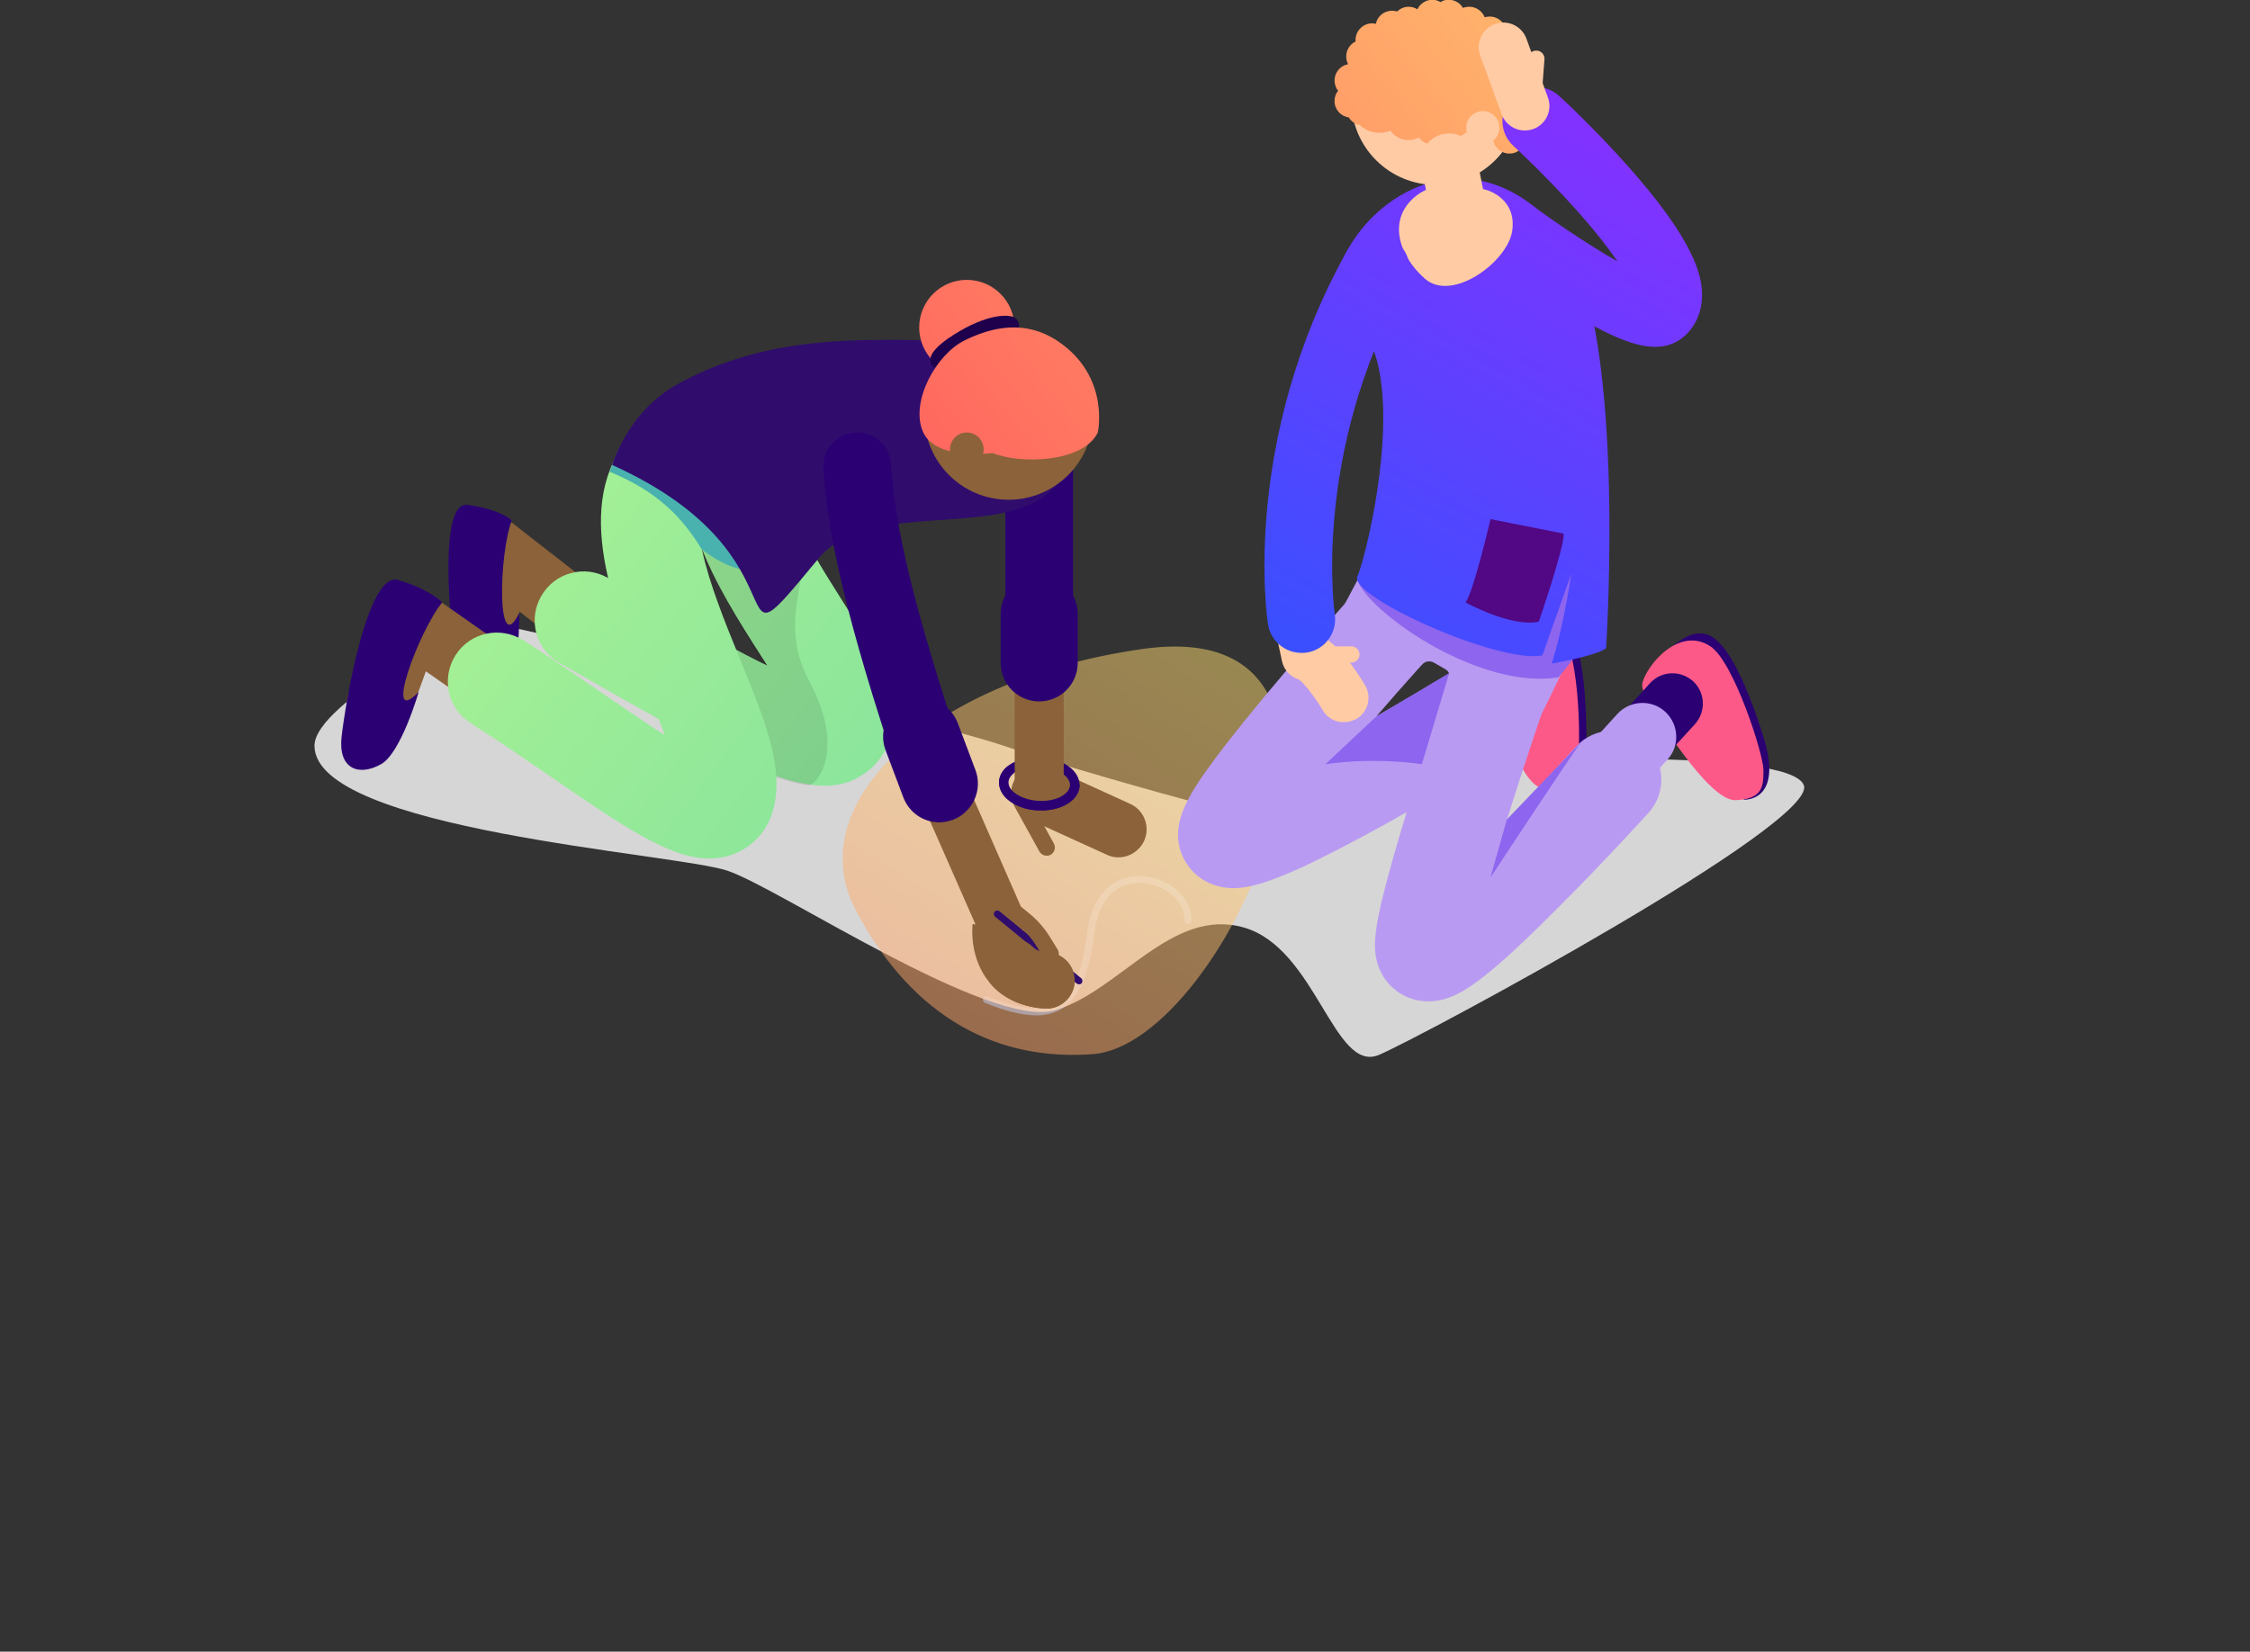 <svg xmlns="http://www.w3.org/2000/svg" viewBox="0 0 963.7 707.6"><rect x="0" y="0" width="963.7" height="707.6" fill="#333333" stroke="none"/><path fill="#5C96DB" d="M443.9 435c-5.8 0-12.9-1.7-21.9-5.3-.8-.3-1.2-1.2-.9-1.9.3-.8 1.2-1.2 1.9-.9 14.7 5.7 23.6 6.6 29.9 2.8 6.7-4 10.7-13.5 12.7-29.9 2.3-19.2 13.9-25.2 24.1-24.4 10.3.8 21 8.6 20.6 19 0 .8-.7 1.5-1.6 1.4-.8 0-1.5-.7-1.4-1.6.3-7.7-8-15.1-17.8-15.9-11.3-.9-19.1 7.3-20.8 21.8-2.1 17.4-6.6 27.6-14.1 32.2-3.1 1.8-6.6 2.7-10.7 2.7z"/><path opacity=".8" fill="#FFF" d="M134.7 319.5c0 36.1 154.7 46.1 176.8 53.5 22.1 7.3 112.7 68.2 140.5 59.8 27.8-8.4 50-44.4 80.9-35.4s38.5 62.8 57.8 54.5c19.3-8.3 188.1-99.2 181.9-115.5-6.2-16.4-133.2-10.2-133.2-10.2l-106.5 23.2s-64.9-16.9-103-29.9c-38.1-13-224.7-53.8-224.7-53.8s-70.5 34.9-70.5 53.8z"/><linearGradient id="a" gradientUnits="userSpaceOnUse" x1="203.398" y1="-54.828" x2="511.398" y2="443.172" gradientTransform="matrix(1 0 0 -1 0 710)"><stop offset="0" stop-color="#ff3456"/><stop offset="1" stop-color="#ffdf73"/></linearGradient><path opacity=".5" fill="url(#a)" d="M489.6 278c-89.1 12.5-147.9 65.3-122.9 112.3s61.7 64.3 101.4 61.3c57.6-4.3 137.4-189.9 21.5-173.6z"/><path fill="#8B6239" d="M250.7 280.2c-3 0-6-1-8.6-3L222.5 262l-.3 3.3c-.7 7.7-7.5 13.4-15.2 12.7-7.7-.7-13.4-7.5-12.7-15.2l2.6-28.9c.5-5.1 3.7-9.6 8.4-11.6s10.1-1.4 14.2 1.8l39.9 31.1c6.1 4.8 7.2 13.5 2.4 19.6-2.8 3.6-6.9 5.4-11.1 5.4z"/><path fill="#2B0073" d="M219.2 223c-5.5 14.1-6.6 59.7 3.2 39.6 0 0 .4 27.1-6.3 34.4-7.6 8.2-16.9 7.6-19.7-5.8s-9.9-76.9 3.9-74.9c14.7 2.1 18.9 6.7 18.9 6.7z"/><path fill="#8B6239" d="M162.5 315.8c-1.6 0-3.2-.3-4.8-.9-7.3-2.6-11-10.7-8.4-17.9l13.2-36.1c1.5-4.1 4.8-7.3 8.9-8.6 4.1-1.3 8.7-.6 12.2 1.9l43.4 30.4c6.3 4.4 7.9 13.2 3.4 19.5s-13.2 7.9-19.5 3.4l-28.5-19.9-6.9 19c-1.9 5.7-7.3 9.2-13 9.2zm285.8 50.8c-1.2 0-2.4-.6-3.1-1.8l-9.9-17.9c-.9-1.7-.3-3.8 1.4-4.8 1.7-.9 3.8-.3 4.8 1.4l9.9 17.9c.9 1.7.3 3.8-1.4 4.8-.6.3-1.2.4-1.7.4z"/><path fill="#8B6239" d="M479.1 367.3c-1.7 0-3.4-.3-5-1.1l-34-15.5c-6-2.7-8.7-9.9-5.9-15.9 2.7-6 9.9-8.7 15.9-5.9l34 15.5c6 2.7 8.7 9.9 5.9 15.9-2 4.3-6.4 7-10.9 7z"/><path fill="#2B0073" d="M446 347.2h-1.4c-4.4-.2-8.6-1.5-11.7-3.7-3.4-2.3-5.1-5.4-5-8.6.3-6.4 8.2-11 17.8-10.5 4.4.2 8.6 1.5 11.7 3.7 3.4 2.3 5.1 5.4 5 8.6-.3 6-7.4 10.5-16.4 10.5zm-1.7-18.9c-6.7 0-12.3 3-12.5 6.8-.1 2.4 2 4.3 3.3 5.1 2.5 1.7 5.9 2.8 9.6 3 7.2.4 13.4-2.7 13.6-6.7.1-2.4-2-4.3-3.3-5.1-2.5-1.7-5.9-2.8-9.6-3-.3 0-.7-.1-1.1-.1z"/><path fill="#8B6239" d="M448.3 432.1h-.8c-12.6-.9-19.9-6.5-23.7-11.2-8.6-10.4-7.4-23.5-7.2-25l23.8 2.8v-.2c-.1 1.2 0 5 1.9 7.1 1.2 1.4 3.5 2.3 6.8 2.5 6.6.4 11.6 6.2 11.2 12.8-.5 6.3-5.8 11.2-12 11.2z"/><path fill="#8B6239" d="M428.5 404.8c-4 0-7.9-2.3-9.6-6.3L391.4 336c-2.3-5.3.1-11.5 5.4-13.8 5.3-2.3 11.5.1 13.8 5.4l27.4 62.5c2.3 5.3-.1 11.5-5.4 13.8-1.3.6-2.7.9-4.1.9zm16.6-57.7c-5.8 0-10.5-4.7-10.5-10.5v-63.1c0-5.8 4.7-10.5 10.5-10.5s10.5 4.7 10.5 10.5v63.1c0 5.8-4.7 10.5-10.5 10.5z"/><path fill="#2B0073" d="M445.1 280.2c-8 0-14.5-6.5-14.5-14.5v-79c0-8 6.5-14.5 14.5-14.5s14.5 6.5 14.5 14.5v79c0 8-6.5 14.5-14.5 14.5z"/><linearGradient id="b" gradientUnits="userSpaceOnUse" x1="796.281" y1="95.023" x2="160.313" y2="579.499" gradientTransform="matrix(1 0 0 -1 0 710)"><stop offset="0" stop-color="#45c8ab"/><stop offset="1" stop-color="#b3f692"/></linearGradient><path fill="url(#b)" d="M353.2 336.6c-21.4 0-52.6-17.8-106-48.3l-7.6-4.3c-10.1-5.7-13.6-18.6-7.8-28.6 5.7-10.1 18.6-13.6 28.6-7.8l7.6 4.3c22 12.6 41 23.4 56.7 31.3 1.4.7 2.7 1.3 3.9 1.9l-2.7-4.2c-9.4-14.7-20-31.4-26.2-48.2-11.4-30.6-2.7-49.5 6.5-60 7.7-8.7 21-9.5 29.6-1.8 8.7 7.7 9.5 21 1.8 29.6-3.1 3.5-.5 12.4 1.4 17.4 4.7 12.6 14.1 27.3 22.3 40.3 10.4 16.4 18.6 29.3 20.6 41.3 3 18.5-5.8 27.8-11.4 31.7-5 3.7-10.7 5.4-17.3 5.4z"/><path opacity=".1" d="M314.6 277.7l15.3 54.6s13.6 4.4 16.8 4 15.7-15 0-44.3c-15.7-29.3 4.9-48.4-5.9-69.4-10.8-21-41.4 3.7-41.4 3.7l1.3 9.1c4.4 12 14.9 29.9 25.8 48.3l-11.9-6z"/><linearGradient id="c" gradientUnits="userSpaceOnUse" x1="773.223" y1="64.754" x2="137.255" y2="549.23" gradientTransform="matrix(1 0 0 -1 0 710)"><stop offset="0" stop-color="#45c8ab"/><stop offset="1" stop-color="#b3f692"/></linearGradient><path fill="url(#c)" d="M303.9 367.8c-9.9 0-19.8-4.6-28.7-9.5-11-6.1-23.9-15-38.8-25.2-9.2-6.3-18.7-12.9-28.8-19.4-2-1.3-4.1-2.6-6.1-4-9.8-6.2-12.6-19.2-6.4-29 6.2-9.8 19.2-12.6 29-6.4 2.2 1.4 4.3 2.8 6.5 4.2 10.5 6.9 20.6 13.8 29.6 20 7.9 5.4 16.7 11.5 24.6 16.5-2.1-5.7-4.6-11.6-6.8-17.1-15-36.6-33.6-82.2-7.7-111.4 7.7-8.7 21-9.5 29.6-1.8 8.7 7.7 9.5 21 1.8 29.6-2.9 3.2-3.2 10.9-.9 21.7 3 14 9.6 30.3 16 46 8.5 20.8 15.8 38.7 15.8 53.8 0 18-9.6 25.7-15.3 28.7-4.4 2.3-8.9 3.3-13.4 3.3z"/><path fill="#49B2AF" d="M300.6 235.4c32.3 24.4 40.3-8.8 40.1-12.8l-4.9-26.8-70.9-3.3-3.8 9.6c20.7 8.5 31.1 19.6 39.5 33.3z"/><path fill="#300C6D" d="M262.2 199.2c88.5 39.9 42.6 95.4 88.5 39.9 27-32.7 111.8 5.5 108.5-57.5-1.2-22.4-23.6-36-75.7-36-24.2 0-59.9.2-94 19.4-20.7 11.7-27.3 34.2-27.3 34.2z"/><circle fill="#8B6239" cx="432" cy="178" r="36.1"/><linearGradient id="d" gradientUnits="userSpaceOnUse" x1="210.291" y1="412.379" x2="767.291" y2="842.379" gradientTransform="matrix(1 0 0 -1 0 710)"><stop offset="0" stop-color="#ff3456"/><stop offset="1" stop-color="#ffdf73"/></linearGradient><circle fill="url(#d)" cx="414.1" cy="140.3" r="20.4"/><path fill="#2B0073" d="M395.9 334c-6.1 0-11.8-3.9-13.8-10-23.3-70.7-27.9-101.1-29.4-123.3-.5-8 5.5-14.9 13.5-15.4s14.9 5.5 15.4 13.5c1.4 20.4 5.7 48.5 28 116.2 2.5 7.6-1.6 15.8-9.2 18.3-1.4.4-3 .7-4.5.7z"/><path fill="#1E004C" d="M402.6 158.7c-4.3-1.5-8.8-6 5.9-15.3s23.8-8.7 26-7.4c1.3.8 2.8 2.9 1.4 6.1-1.3 3.2-33.3 16.6-33.3 16.6z"/><linearGradient id="e" gradientUnits="userSpaceOnUse" x1="233.129" y1="382.799" x2="790.129" y2="812.799" gradientTransform="matrix(1 0 0 -1 0 710)"><stop offset="0" stop-color="#ff3456"/><stop offset="1" stop-color="#ffdf73"/></linearGradient><path fill="url(#e)" d="M425.2 194.1c11.5 4.8 38.7 4.2 45-8.8 0 0 5.4-23.8-16.9-39-14.2-9.6-28.6-6.2-40.3-.4-11.7 5.8-23 25.5-17.9 38.6 5.1 13.1 30.1 9.6 30.1 9.6z"/><circle fill="#8B6239" cx="414.1" cy="192.5" r="7.2"/><path fill="#2B0073" d="M445.1 300.5c-9.1 0-16.5-7.4-16.5-16.5v-21c0-9.1 7.4-16.5 16.5-16.5s16.5 7.4 16.5 16.5v21c0 9.1-7.4 16.5-16.5 16.5zm-42.8 51.8c-6.7 0-12.9-4.1-15.4-10.7l-7.6-20.2c-3.2-8.5 1.1-18 9.6-21.3 8.5-3.2 18 1.1 21.3 9.6l7.6 20.2c3.2 8.5-1.1 18-9.6 21.3-2 .7-4 1.1-5.9 1.1zm43.7-5.1h-1.4c-4.4-.2-8.6-1.5-11.7-3.7-3.4-2.3-5.1-5.4-5-8.6.1-2.4 1.3-4.6 3.4-6.4.8-.7 2.1-.6 2.8.2.7.8.6 2.1-.2 2.8-.9.7-1.9 2-2 3.5-.1 2.4 2 4.3 3.3 5.1 2.5 1.7 5.9 2.8 9.6 3 7.2.4 13.4-2.7 13.6-6.7.1-1.1 1-1.9 2.1-1.9 1.1.1 2 1 1.9 2.1-.3 6.1-7.4 10.6-16.4 10.6z"/><path fill="#300C6D" d="M462.2 421.7c-.3 0-.7-.1-1-.3l-35-28.7c-.6-.5-.7-1.5-.2-2.1.5-.6 1.5-.7 2.1-.2l35 28.7c.6.5.7 1.5.2 2.1-.2.3-.6.5-1.1.5z"/><path fill="#8B6239" d="M448.3 432.1h-.8c-9.3-.6-16.8-3.9-22.3-9.6-4.6-4.8-4.4-12.4.3-17 4.8-4.6 12.4-4.4 17 .3 1.3 1.3 3.5 2.1 6.6 2.3 6.6.4 11.6 6.2 11.2 12.8-.5 6.3-5.8 11.2-12 11.2z"/><path fill="#8B6239" d="M450.1 412.2c-1.2 0-2.3-.6-3-1.7l-3.2-5.2c-2-3.3-4.5-6.2-7.5-8.6l-3.3-2.7c-1.5-1.2-1.7-3.4-.5-4.9 1.2-1.5 3.4-1.7 4.9-.5l3.3 2.7c3.6 2.9 6.6 6.4 9 10.3l3.2 5.2c1 1.6.5 3.8-1.2 4.8-.5.4-1.1.6-1.7.6z"/><path fill="#2B0073" d="M189.4 258.1c-9.7 11.7-25.8 54.4-10.1 38.4 0 0-7.5 26.1-16.1 30.9-9.7 5.4-18.4 1.9-16.9-11.7s11-71.3 24.3-67.2c14 4.2 18.8 9.6 18.8 9.6zm526.9 18.8c4.6-3.7 10.2-7.4 16.2-4.5 6 2.8 14 15.3 22.8 43.3 8.8 28-8.4 26.9-8.4 26.9L728 290.8l-11.7-13.9z"/><path fill="#FD5988" d="M707.5 302.9s23.8 40.3 35.8 39.9 12-6.3 12-13-12.7-46.3-22.7-52.9c-13.6-9-27.7 8.6-29.2 16-.6 3 4.1 10 4.1 10z"/><path fill="#2B0073" d="M653.5 266.5c5.4-2.2 11.9-4.1 16.8.4s8.9 18.7 9.2 48.1c.3 29.4-15.9 23.2-15.9 23.2l-3-55-7.1-16.7z"/><path fill="#FD5988" d="M637.5 288.9s11.1 45.5 22.6 48.7 13.3-2.6 15.3-8.9c1.9-6.4 1.4-47.9-6.3-57.3-10.4-12.6-29 .1-32.6 6.8-1.4 2.6 1 10.7 1 10.7z"/><path fill="#2B0073" d="M703.4 328.7c-3.1 0-6.2-1.1-8.7-3.4-5.3-4.8-5.7-13-.9-18.4l12.9-14.2c4.8-5.3 13-5.7 18.4-.9 5.3 4.8 5.7 13 .9 18.4l-13 14.2c-2.5 2.8-6.1 4.3-9.6 4.3z"/><path fill="#B99AF2" d="M690.5 344.4c-3.5 0-7-1.2-9.7-3.8-5.9-5.4-6.4-14.6-1-20.5l12.9-14.2c5.4-5.9 14.6-6.4 20.5-1s6.4 14.6 1 20.5l-12.9 14.2c-2.9 3.2-6.8 4.8-10.8 4.8z"/><circle fill="#FFCBA5" cx="614.9" cy="43.1" r="36.1"/><path fill="#B99AF2" d="M528.3 380.5c-2.4 0-4.6-.3-6.8-.9-6.2-1.7-11.2-5.7-14.2-11.2-7.3-13.8 1-27 12.7-42.8 7.1-9.6 17.2-22.1 30-37.2 21.6-25.3 43.5-49.1 44.4-50.1 7.9-8.5 21.1-9.1 29.7-1.2 8.5 7.9 9.1 21.1 1.2 29.7-11.8 12.9-24.3 26.8-35.8 40.1 10.6-6.1 21.4-12.5 31.5-18.6 9.9-6.1 22.8-2.9 28.9 7 6.1 9.9 2.9 22.8-7 28.9-1 .6-23.8 14.5-48.5 28.3-14.8 8.2-27.2 14.6-36.8 19.1-13.6 6.1-22.2 8.9-29.3 8.9z"/><path fill="#B99AF2" d="M611.9 429c-1 0-2-.1-3.1-.2-7.3-.9-13.6-5.3-17-11.7-4.4-8.2-3.9-17 2.4-40.5 3.2-12.1 8-28.1 14.2-47.6 10.6-32.9 21.9-65.1 22-65.4 3.9-10.9 15.8-16.7 26.8-12.8 10.9 3.9 16.7 15.8 12.8 26.8-8.5 24.2-17.5 50.9-24.6 73.7 9.8-10.1 20.2-21.1 29.6-31.4 7.8-8.6 21.1-9.2 29.7-1.4 8.6 7.8 9.2 21.1 1.4 29.7-.7.8-17.6 19.4-36.2 38.1-11.1 11.2-20.4 20.2-27.8 26.6-11.9 10.3-20.6 16.1-30.2 16.1zm19.1-24z"/><path fill="#B99AF2" d="M641.3 317.5c-2.5 0-5-.4-7.4-1.3-10-3.8-15.6-14.4-13-24.8v-.1c.5-1.9-.3-3.8-2-4.7l-4.7-2.7c-1.7-1-3.9-.6-5.2.8-7.1 7.9-19 9.2-27.6 3.1-8.7-6.1-11.5-17.7-6.5-27l16.5-31.1c2.6-4.8 6.9-8.5 12.1-10.1.5-.2 12.7-4.1 26.2-7.3 25.2-6 38.2-5.9 47.8.4 6.2 4.1 10.1 10.6 10.8 17.9.6 6.3-.1 15.1-14.4 46.8-6.8 14.9-13.5 28.3-13.8 28.8-3.8 7.1-11.1 11.3-18.8 11.3zm5.1-85.6z"/><path fill="#8D65EE" d="M582.1 250.1c7.1 14.1 52 45.3 85.3 40.1 0 0 15.5-17.1 15.9-27.6.4-10.4-6.4-33.9-6.4-33.9l-94.8 21.4z"/><linearGradient id="f" gradientUnits="userSpaceOnUse" x1="236.554" y1="378.36" x2="793.554" y2="808.36" gradientTransform="matrix(1 0 0 -1 0 710)"><stop offset="0" stop-color="#ff3456"/><stop offset="1" stop-color="#ffdf73"/></linearGradient><path fill="url(#f)" d="M658 38.3c0-2.2-1-4.2-2.7-5.5.1-.5.2-1 .2-1.5 0-2.9-1.7-5.3-4.2-6.4.6-1 1-2.3 1-3.6 0-3.9-3.2-7.1-7.1-7.1 0-3.9-3.2-7.1-7.1-7.1-.8 0-1.5.1-2.2.3-1-2.6-3.6-4.5-6.6-4.5-1 0-1.9.2-2.7.5-1.2-2.1-3.5-3.5-6.1-3.5-1.3 0-2.5.3-3.5 1-1-.6-2.2-1-3.5-1-2.8 0-5.3 1.7-6.4 4.1-1.1-.7-2.4-1.1-3.8-1.1-1.9 0-3.6.8-4.9 2-.7-.2-1.4-.3-2.2-.3-3.4 0-6.3 2.4-6.9 5.6-.5-.1-1.1-.2-1.6-.2-3.9 0-7.1 3.2-7.1 7.1v.7c-2.4 1.1-4 3.6-4 6.4 0 1.2.3 2.3.8 3.3-3.3.6-5.8 3.5-5.8 7 0 1.7.6 3.2 1.5 4.4-1 1.2-1.5 2.7-1.5 4.4 0 3.6 2.6 6.5 6.1 7 1 1.7 2.7 2.9 4.7 3.3 2.2 2 5.1 3.3 8.4 3.3 1.7 0 3.3-.3 4.7-.9 1.7 2.4 4.6 4 7.8 4 1.6 0 3.1-.4 4.4-1.1 1.3 1.8 3.4 3 5.8 3 2.8 0 5.2-1.6 6.4-4 1 .5 2 .8 3.2.8 3.7 0 6.7-2.8 7-6.3.3 0 .6.1.9.1 1.7 0 3.2-.6 4.4-1.5.9.4 1.9.6 2.9.7 0 .3-.1.7-.1 1 0 1.6.5 3.1 1.4 4.2-.1.6-.2 1.2-.2 1.8 0 3.9 3.2 7.1 7.1 7.1 3.9 0 7.1-3.2 7.1-7.1 0-1.6-.5-3.1-1.4-4.2.1-.3.1-.6.2-.9 3.2-.7 5.6-3.5 5.6-6.9 0-1.5-.5-3-1.3-4.1.8-1.4 1.3-2.8 1.3-4.3z"/><linearGradient id="g" gradientUnits="userSpaceOnUse" x1="517.659" y1="318.788" x2="806.659" y2="818.788" gradientTransform="matrix(1 0 0 -1 0 710)"><stop offset="0" stop-color="#1a5dff"/><stop offset="1" stop-color="#bb1aff"/></linearGradient><path fill="url(#g)" d="M575.9 134.6c31.2 15.5 9.5 103.8 5.5 112.3s60.2 37.5 79.2 33.9l12.4-35s-3 21.5-8.4 38.5c0 0 19.3-3.3 23.3-6.6 0 0 9.7-144.7-21.1-179.8-34.2-38.9-76.1-18.3-90.9 11.6-6.6 13.6 0 25.1 0 25.1z"/><linearGradient id="h" gradientUnits="userSpaceOnUse" x1="513.715" y1="321.068" x2="802.715" y2="821.068" gradientTransform="matrix(1 0 0 -1 0 710)"><stop offset="0" stop-color="#1a5dff"/><stop offset="1" stop-color="#bb1aff"/></linearGradient><path fill="url(#h)" d="M708.9 148.6c-10 0-22.9-6.4-39.5-16.7-15.1-9.3-28.9-19.4-29.5-19.9-6.5-4.7-7.9-13.8-3.1-20.3 4.7-6.5 13.8-7.9 20.3-3.1 12.3 9 25.5 17.6 35.7 23.4-3.7-5.4-9.2-12.6-17.5-21.9-13.4-15-26.9-27.5-27.1-27.6-5.9-5.4-6.3-14.6-.8-20.5 5.4-5.9 14.6-6.3 20.5-.8.6.5 14.8 13.6 29.2 29.8 28.5 32 31.9 46.9 31.9 55.3 0 7-2.5 13-7.3 17.5-3.7 3.3-7.9 4.8-12.8 4.8zm-9-22.2z"/><path fill="#FFCBA5" d="M606.8 83.7c-12.6 9.7-8.2 25.4 3.5 35.7s35.5-7.3 37.4-20.5c1.9-13.1-9.3-17.3-12.1-17.8s-18.4-5.3-28.8 2.6z"/><path fill="#FFCBA5" d="M625.6 106.4c-5.6 0-10.6-4-11.8-9.7l-5-25.2c-1.3-6.5 2.9-12.8 9.5-14.1 6.5-1.3 12.8 2.9 14.1 9.5l5 25.2c1.3 6.5-2.9 12.8-9.5 14.1-.7.1-1.5.2-2.3.2z"/><path fill="#8D65EE" d="M589.3 307.1l-21.6 20.3c22-3.2 41.3 0 41.3 0l11.7-39-31.4 18.7zm56.1 44l-7 24.8s33.6-51 38.8-58l-31.8 33.2z"/><path fill="#FFCBA5" d="M575.5 309.4c-3.6 0-7.1-1.8-9-5.2-3.3-5.6-8-11.6-10.2-13.1-3.6-1.1-6.4-4.1-7.2-7.8l-3.2-15c-1.2-5.7 2.4-11.3 8.1-12.5 5.7-1.2 11.3 2.4 12.5 8.1l2.2 10.3c6.3 4.6 11.9 12.6 16 19.4 2.9 5 1.3 11.4-3.7 14.4-1.8.9-3.7 1.4-5.5 1.4zm-18.4-18.1z"/><linearGradient id="i" gradientUnits="userSpaceOnUse" x1="472.298" y1="345.007" x2="761.298" y2="845.007" gradientTransform="matrix(1 0 0 -1 0 710)"><stop offset="0" stop-color="#1a5dff"/><stop offset="1" stop-color="#bb1aff"/></linearGradient><path fill="url(#i)" d="M557.4 279.7c-7 0-13.2-5.1-14.3-12.3-.5-3.2-11.4-78.4 33.5-159.3 3.9-7 12.7-9.5 19.7-5.6 7 3.9 9.5 12.7 5.6 19.7-40.1 72.3-30.3 140.2-30.2 140.9 1.2 7.9-4.2 15.3-12.1 16.5-.7.1-1.5.1-2.2.1z"/><path fill="#FFCBA5" d="M578.8 283.9h-7.9c-1.9 0-3.5-1.6-3.5-3.5s1.6-3.5 3.5-3.5h7.9c1.9 0 3.5 1.6 3.5 3.5s-1.6 3.5-3.5 3.5z"/><circle fill="#FFCBA5" cx="635.1" cy="54.7" r="7.1"/><path fill="#FFCBA5" d="M653.1 55.9c-4.3 0-8.3-2.6-9.9-6.9L634 23.8c-2-5.4.8-11.5 6.3-13.5 5.4-2 11.5.8 13.5 6.3l9.2 25.2c2 5.4-.8 11.5-6.3 13.5-1.2.4-2.4.6-3.6.6z"/><path fill="#FFCBA5" d="M656.7 45.9h-.3c-1.9-.1-3.4-1.8-3.2-3.8l1.3-17.2c.1-1.9 1.8-3.4 3.8-3.2 1.9.1 3.4 1.8 3.2 3.8l-1.3 17.2c-.2 1.8-1.7 3.2-3.5 3.2z"/><path fill="#520784" d="M638.4 222.4s-7.3 31.4-10.7 35.7c0 0 19.9 10.9 31.4 8.2 0 0 11.3-32.9 10.6-37.7l-31.3-6.2z"/></svg>